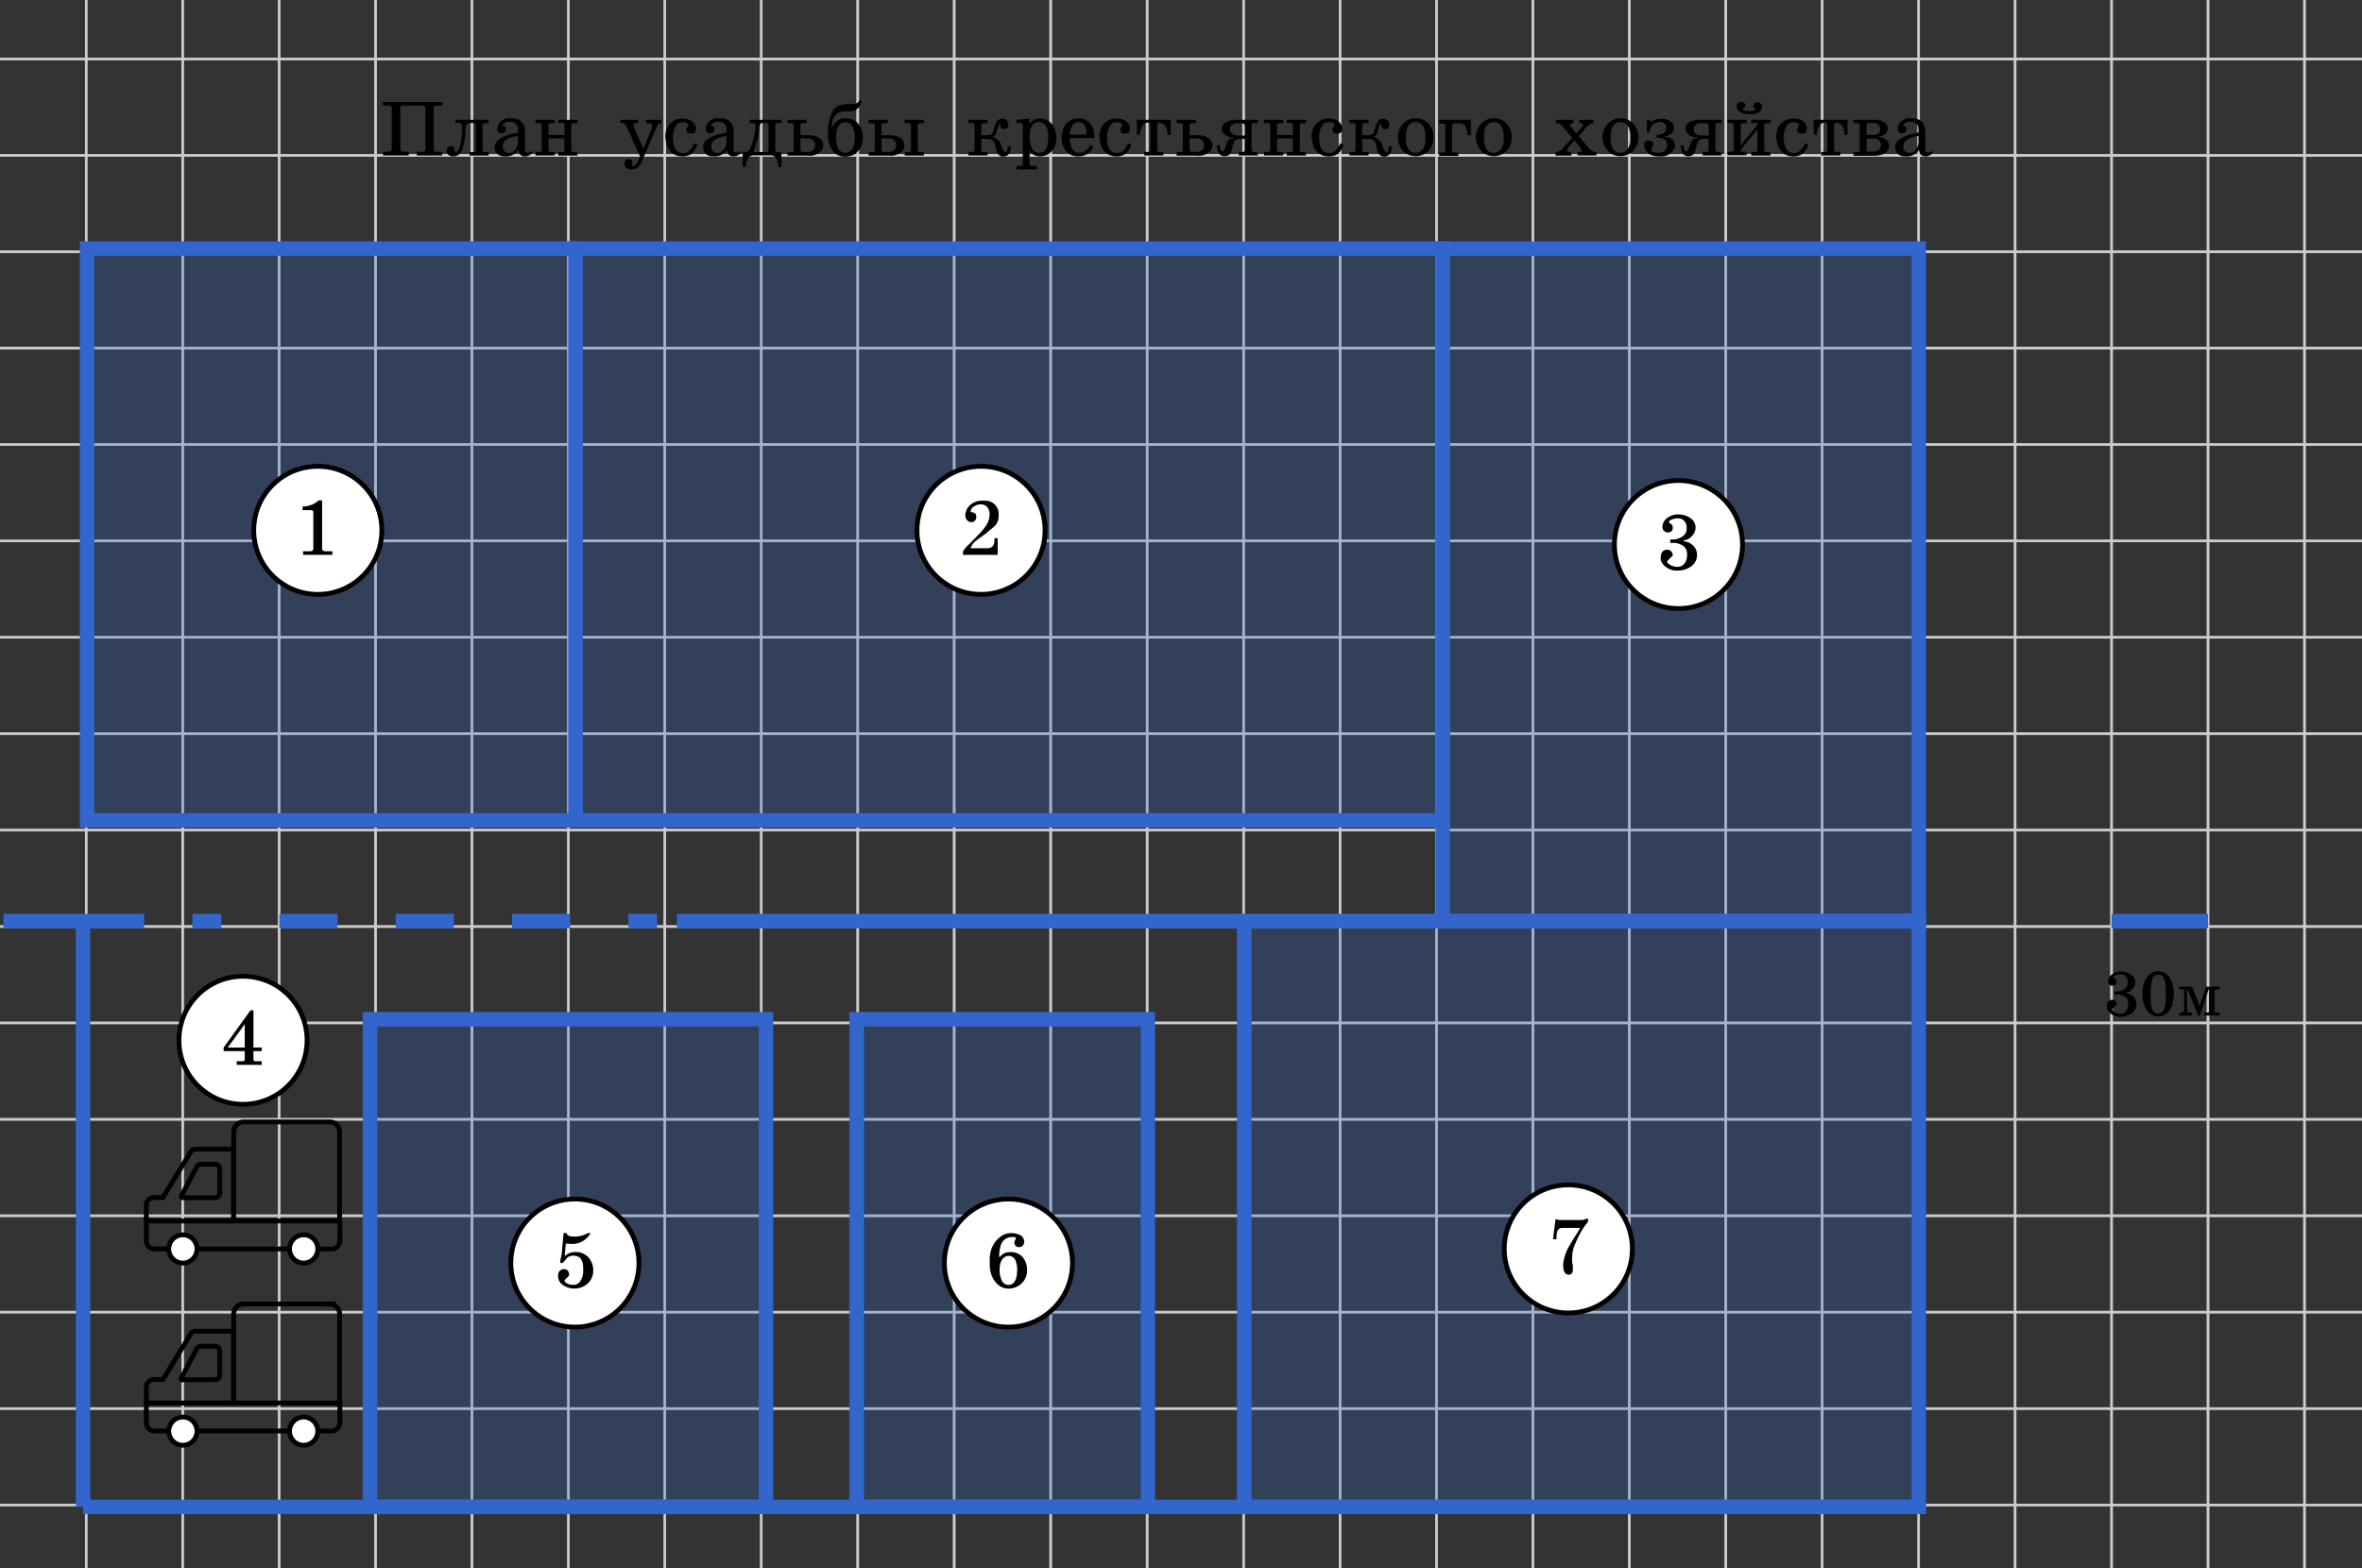 <svg xmlns="http://www.w3.org/2000/svg" width="493" height="327.35" viewBox="0 0 493 327.35">
  <rect x="0" y="0" width="493" height="327.35" fill="#333333" stroke="none"/>
  <defs>
    <style>
      .cls-1, .cls-4, .cls-5, .cls-6 {
        fill: none;
      }

      .cls-1 {
        stroke: #ccc;
        stroke-width: 0.5px;
      }

      .cls-1, .cls-3, .cls-4, .cls-5, .cls-6, .cls-7 {
        stroke-miterlimit: 10;
      }

      .cls-2 {
        opacity: 0.25;
      }

      .cls-3 {
        fill: #36c;
      }

      .cls-3, .cls-4, .cls-5 {
        stroke: #36c;
        stroke-width: 3px;
      }

      .cls-5 {
        stroke-dasharray: 12.14 12.14;
      }

      .cls-6, .cls-7 {
        stroke: #000;
      }

      .cls-7 {
        fill: #fff;
      }
    </style>
  </defs>
  <g id="Слой_1" data-name="Слой 1">
    <g>
      <g>
        <rect class="cls-1" x="17.99" y="32.44" width="20.13" height="20.12"/>
        <rect class="cls-1" x="-2.14" y="32.44" width="20.13" height="20.12"/>
        <rect class="cls-1" x="38.12" y="32.44" width="20.13" height="20.12"/>
        <rect class="cls-1" x="58.25" y="32.44" width="20.13" height="20.12"/>
        <rect class="cls-1" x="78.38" y="32.44" width="20.13" height="20.12"/>
        <rect class="cls-1" x="98.51" y="32.44" width="20.13" height="20.12"/>
        <rect class="cls-1" x="118.64" y="32.44" width="20.13" height="20.12"/>
        <rect class="cls-1" x="138.77" y="32.44" width="20.13" height="20.12"/>
        <rect class="cls-1" x="158.9" y="32.44" width="20.13" height="20.12"/>
        <rect class="cls-1" x="179.03" y="32.44" width="20.13" height="20.12"/>
        <rect class="cls-1" x="199.16" y="32.44" width="20.13" height="20.12"/>
        <rect class="cls-1" x="219.3" y="32.44" width="20.13" height="20.12"/>
        <rect class="cls-1" x="239.43" y="32.44" width="20.13" height="20.12"/>
        <rect class="cls-1" x="259.56" y="32.44" width="20.13" height="20.12"/>
        <rect class="cls-1" x="279.69" y="32.44" width="20.13" height="20.12"/>
        <rect class="cls-1" x="299.82" y="32.44" width="20.13" height="20.12"/>
        <rect class="cls-1" x="319.95" y="32.44" width="20.13" height="20.12"/>
        <rect class="cls-1" x="340.08" y="32.44" width="20.13" height="20.12"/>
        <rect class="cls-1" x="360.21" y="32.44" width="20.13" height="20.12"/>
        <rect class="cls-1" x="380.34" y="32.44" width="20.13" height="20.12"/>
        <rect class="cls-1" x="400.47" y="32.44" width="20.13" height="20.12"/>
        <rect class="cls-1" x="420.6" y="32.44" width="20.13" height="20.12"/>
        <rect class="cls-1" x="440.73" y="32.44" width="20.13" height="20.12"/>
        <rect class="cls-1" x="460.86" y="32.44" width="20.13" height="20.12"/>
        <rect class="cls-1" x="480.99" y="32.44" width="20.13" height="20.12"/>
      </g>
      <g>
        <rect class="cls-1" x="17.99" y="52.56" width="20.13" height="20.12"/>
        <rect class="cls-1" x="-2.14" y="52.56" width="20.13" height="20.12"/>
        <rect class="cls-1" x="38.12" y="52.56" width="20.13" height="20.12"/>
        <rect class="cls-1" x="58.25" y="52.56" width="20.13" height="20.12"/>
        <rect class="cls-1" x="78.38" y="52.56" width="20.13" height="20.12"/>
        <rect class="cls-1" x="98.51" y="52.56" width="20.13" height="20.12"/>
        <rect class="cls-1" x="118.64" y="52.56" width="20.13" height="20.12"/>
        <rect class="cls-1" x="138.77" y="52.56" width="20.13" height="20.12"/>
        <rect class="cls-1" x="158.9" y="52.56" width="20.13" height="20.12"/>
        <rect class="cls-1" x="179.03" y="52.56" width="20.13" height="20.12"/>
        <rect class="cls-1" x="199.16" y="52.56" width="20.13" height="20.12"/>
        <rect class="cls-1" x="219.3" y="52.56" width="20.13" height="20.12"/>
        <rect class="cls-1" x="239.43" y="52.56" width="20.13" height="20.12"/>
        <rect class="cls-1" x="259.56" y="52.56" width="20.13" height="20.12"/>
        <rect class="cls-1" x="279.69" y="52.56" width="20.13" height="20.12"/>
        <rect class="cls-1" x="299.82" y="52.56" width="20.13" height="20.12"/>
        <rect class="cls-1" x="319.95" y="52.56" width="20.13" height="20.12"/>
        <rect class="cls-1" x="340.08" y="52.56" width="20.13" height="20.12"/>
        <rect class="cls-1" x="360.21" y="52.56" width="20.13" height="20.12"/>
        <rect class="cls-1" x="380.34" y="52.56" width="20.13" height="20.12"/>
        <rect class="cls-1" x="400.47" y="52.56" width="20.13" height="20.12"/>
        <rect class="cls-1" x="420.6" y="52.56" width="20.13" height="20.12"/>
        <rect class="cls-1" x="440.73" y="52.56" width="20.13" height="20.12"/>
        <rect class="cls-1" x="460.86" y="52.56" width="20.13" height="20.12"/>
        <rect class="cls-1" x="480.99" y="52.56" width="20.13" height="20.12"/>
      </g>
      <g>
        <rect class="cls-1" x="17.99" y="-7.81" width="20.13" height="20.12"/>
        <rect class="cls-1" x="-2.14" y="-7.81" width="20.13" height="20.12"/>
        <rect class="cls-1" x="38.12" y="-7.81" width="20.13" height="20.12"/>
        <rect class="cls-1" x="58.25" y="-7.81" width="20.13" height="20.12"/>
        <rect class="cls-1" x="78.38" y="-7.81" width="20.13" height="20.12"/>
        <rect class="cls-1" x="98.51" y="-7.81" width="20.13" height="20.12"/>
        <rect class="cls-1" x="118.64" y="-7.81" width="20.13" height="20.12"/>
        <rect class="cls-1" x="138.77" y="-7.81" width="20.13" height="20.12"/>
        <rect class="cls-1" x="158.9" y="-7.81" width="20.13" height="20.12"/>
        <rect class="cls-1" x="179.03" y="-7.81" width="20.13" height="20.12"/>
        <rect class="cls-1" x="199.16" y="-7.81" width="20.13" height="20.12"/>
        <rect class="cls-1" x="219.3" y="-7.81" width="20.13" height="20.12"/>
        <rect class="cls-1" x="239.43" y="-7.81" width="20.13" height="20.12"/>
        <rect class="cls-1" x="259.56" y="-7.81" width="20.13" height="20.12"/>
        <rect class="cls-1" x="279.69" y="-7.81" width="20.13" height="20.12"/>
        <rect class="cls-1" x="299.82" y="-7.81" width="20.13" height="20.12"/>
        <rect class="cls-1" x="319.95" y="-7.81" width="20.13" height="20.12"/>
        <rect class="cls-1" x="340.08" y="-7.81" width="20.13" height="20.12"/>
        <rect class="cls-1" x="360.21" y="-7.81" width="20.13" height="20.12"/>
        <rect class="cls-1" x="380.34" y="-7.81" width="20.13" height="20.12"/>
        <rect class="cls-1" x="400.47" y="-7.81" width="20.13" height="20.12"/>
        <rect class="cls-1" x="420.6" y="-7.81" width="20.13" height="20.12"/>
        <rect class="cls-1" x="440.73" y="-7.81" width="20.13" height="20.12"/>
        <rect class="cls-1" x="460.86" y="-7.81" width="20.13" height="20.12"/>
        <rect class="cls-1" x="480.99" y="-7.81" width="20.13" height="20.12"/>
      </g>
      <g>
        <rect class="cls-1" x="17.99" y="12.31" width="20.13" height="20.12"/>
        <rect class="cls-1" x="-2.14" y="12.31" width="20.13" height="20.12"/>
        <rect class="cls-1" x="38.12" y="12.31" width="20.13" height="20.12"/>
        <rect class="cls-1" x="58.25" y="12.31" width="20.13" height="20.12"/>
        <rect class="cls-1" x="78.38" y="12.31" width="20.13" height="20.12"/>
        <rect class="cls-1" x="98.51" y="12.31" width="20.13" height="20.12"/>
        <rect class="cls-1" x="118.64" y="12.31" width="20.13" height="20.12"/>
        <rect class="cls-1" x="138.77" y="12.31" width="20.13" height="20.12"/>
        <rect class="cls-1" x="158.9" y="12.31" width="20.13" height="20.12"/>
        <rect class="cls-1" x="179.03" y="12.31" width="20.13" height="20.12"/>
        <rect class="cls-1" x="199.16" y="12.31" width="20.13" height="20.12"/>
        <rect class="cls-1" x="219.3" y="12.31" width="20.13" height="20.12"/>
        <rect class="cls-1" x="239.43" y="12.31" width="20.13" height="20.12"/>
        <rect class="cls-1" x="259.56" y="12.31" width="20.13" height="20.12"/>
        <rect class="cls-1" x="279.69" y="12.31" width="20.13" height="20.12"/>
        <rect class="cls-1" x="299.82" y="12.31" width="20.13" height="20.12"/>
        <rect class="cls-1" x="319.95" y="12.31" width="20.13" height="20.12"/>
        <rect class="cls-1" x="340.08" y="12.31" width="20.13" height="20.12"/>
        <rect class="cls-1" x="360.21" y="12.31" width="20.13" height="20.12"/>
        <rect class="cls-1" x="380.34" y="12.31" width="20.13" height="20.12"/>
        <rect class="cls-1" x="400.47" y="12.31" width="20.13" height="20.12"/>
        <rect class="cls-1" x="420.6" y="12.31" width="20.13" height="20.12"/>
        <rect class="cls-1" x="440.73" y="12.31" width="20.13" height="20.12"/>
        <rect class="cls-1" x="460.86" y="12.31" width="20.13" height="20.12"/>
        <rect class="cls-1" x="480.99" y="12.31" width="20.13" height="20.12"/>
      </g>
      <g>
        <rect class="cls-1" x="17.99" y="72.69" width="20.13" height="20.12"/>
        <rect class="cls-1" x="-2.14" y="72.69" width="20.13" height="20.12"/>
        <rect class="cls-1" x="38.12" y="72.69" width="20.13" height="20.12"/>
        <rect class="cls-1" x="58.25" y="72.69" width="20.13" height="20.12"/>
        <rect class="cls-1" x="78.38" y="72.69" width="20.13" height="20.12"/>
        <rect class="cls-1" x="98.51" y="72.69" width="20.13" height="20.12"/>
        <rect class="cls-1" x="118.64" y="72.69" width="20.13" height="20.12"/>
        <rect class="cls-1" x="138.77" y="72.69" width="20.13" height="20.12"/>
        <rect class="cls-1" x="158.9" y="72.69" width="20.13" height="20.12"/>
        <rect class="cls-1" x="179.03" y="72.69" width="20.13" height="20.12"/>
        <rect class="cls-1" x="199.16" y="72.69" width="20.13" height="20.12"/>
        <rect class="cls-1" x="219.3" y="72.69" width="20.13" height="20.12"/>
        <rect class="cls-1" x="239.43" y="72.69" width="20.13" height="20.12"/>
        <rect class="cls-1" x="259.56" y="72.69" width="20.13" height="20.12"/>
        <rect class="cls-1" x="279.69" y="72.69" width="20.13" height="20.12"/>
        <rect class="cls-1" x="299.82" y="72.69" width="20.13" height="20.12"/>
        <rect class="cls-1" x="319.95" y="72.69" width="20.13" height="20.12"/>
        <rect class="cls-1" x="340.08" y="72.69" width="20.13" height="20.12"/>
        <rect class="cls-1" x="360.21" y="72.69" width="20.13" height="20.12"/>
        <rect class="cls-1" x="380.34" y="72.69" width="20.13" height="20.12"/>
        <rect class="cls-1" x="400.47" y="72.69" width="20.13" height="20.12"/>
        <rect class="cls-1" x="420.6" y="72.69" width="20.13" height="20.12"/>
        <rect class="cls-1" x="440.73" y="72.69" width="20.13" height="20.12"/>
        <rect class="cls-1" x="460.86" y="72.69" width="20.13" height="20.12"/>
        <rect class="cls-1" x="480.99" y="72.69" width="20.13" height="20.12"/>
      </g>
      <g>
        <rect class="cls-1" x="17.99" y="92.81" width="20.13" height="20.12"/>
        <rect class="cls-1" x="-2.14" y="92.81" width="20.13" height="20.12"/>
        <rect class="cls-1" x="38.12" y="92.81" width="20.13" height="20.12"/>
        <rect class="cls-1" x="58.25" y="92.81" width="20.13" height="20.12"/>
        <rect class="cls-1" x="78.38" y="92.81" width="20.13" height="20.12"/>
        <rect class="cls-1" x="98.51" y="92.81" width="20.13" height="20.12"/>
        <rect class="cls-1" x="118.64" y="92.81" width="20.13" height="20.12"/>
        <rect class="cls-1" x="138.77" y="92.81" width="20.13" height="20.12"/>
        <rect class="cls-1" x="158.9" y="92.81" width="20.13" height="20.12"/>
        <rect class="cls-1" x="179.03" y="92.81" width="20.13" height="20.12"/>
        <rect class="cls-1" x="199.16" y="92.81" width="20.13" height="20.12"/>
        <rect class="cls-1" x="219.3" y="92.81" width="20.13" height="20.12"/>
        <rect class="cls-1" x="239.43" y="92.81" width="20.13" height="20.12"/>
        <rect class="cls-1" x="259.56" y="92.81" width="20.13" height="20.12"/>
        <rect class="cls-1" x="279.69" y="92.81" width="20.13" height="20.12"/>
        <rect class="cls-1" x="299.82" y="92.81" width="20.13" height="20.12"/>
        <rect class="cls-1" x="319.95" y="92.81" width="20.13" height="20.12"/>
        <rect class="cls-1" x="340.08" y="92.81" width="20.13" height="20.12"/>
        <rect class="cls-1" x="360.21" y="92.81" width="20.13" height="20.12"/>
        <rect class="cls-1" x="380.34" y="92.81" width="20.13" height="20.12"/>
        <rect class="cls-1" x="400.47" y="92.81" width="20.13" height="20.12"/>
        <rect class="cls-1" x="420.6" y="92.81" width="20.13" height="20.12"/>
        <rect class="cls-1" x="440.73" y="92.81" width="20.13" height="20.12"/>
        <rect class="cls-1" x="460.86" y="92.81" width="20.13" height="20.12"/>
        <rect class="cls-1" x="480.99" y="92.81" width="20.13" height="20.12"/>
      </g>
      <g>
        <rect class="cls-1" x="17.99" y="112.94" width="20.13" height="20.12"/>
        <rect class="cls-1" x="-2.14" y="112.94" width="20.13" height="20.12"/>
        <rect class="cls-1" x="38.12" y="112.94" width="20.13" height="20.12"/>
        <rect class="cls-1" x="58.25" y="112.94" width="20.13" height="20.12"/>
        <rect class="cls-1" x="78.38" y="112.94" width="20.13" height="20.12"/>
        <rect class="cls-1" x="98.51" y="112.94" width="20.13" height="20.12"/>
        <rect class="cls-1" x="118.64" y="112.94" width="20.13" height="20.12"/>
        <rect class="cls-1" x="138.77" y="112.94" width="20.13" height="20.12"/>
        <rect class="cls-1" x="158.9" y="112.94" width="20.13" height="20.12"/>
        <rect class="cls-1" x="179.03" y="112.94" width="20.13" height="20.12"/>
        <rect class="cls-1" x="199.16" y="112.94" width="20.13" height="20.12"/>
        <rect class="cls-1" x="219.3" y="112.94" width="20.13" height="20.12"/>
        <rect class="cls-1" x="239.43" y="112.94" width="20.13" height="20.12"/>
        <rect class="cls-1" x="259.56" y="112.94" width="20.13" height="20.12"/>
        <rect class="cls-1" x="279.69" y="112.94" width="20.13" height="20.12"/>
        <rect class="cls-1" x="299.82" y="112.94" width="20.13" height="20.12"/>
        <rect class="cls-1" x="319.95" y="112.94" width="20.13" height="20.12"/>
        <rect class="cls-1" x="340.08" y="112.94" width="20.13" height="20.12"/>
        <rect class="cls-1" x="360.21" y="112.94" width="20.13" height="20.12"/>
        <rect class="cls-1" x="380.34" y="112.94" width="20.13" height="20.12"/>
        <rect class="cls-1" x="400.47" y="112.94" width="20.13" height="20.12"/>
        <rect class="cls-1" x="420.6" y="112.94" width="20.13" height="20.12"/>
        <rect class="cls-1" x="440.73" y="112.94" width="20.13" height="20.12"/>
        <rect class="cls-1" x="460.86" y="112.94" width="20.13" height="20.12"/>
        <rect class="cls-1" x="480.99" y="112.94" width="20.13" height="20.12"/>
      </g>
      <g>
        <rect class="cls-1" x="17.99" y="133.06" width="20.13" height="20.12"/>
        <rect class="cls-1" x="-2.14" y="133.06" width="20.13" height="20.12"/>
        <rect class="cls-1" x="38.12" y="133.06" width="20.13" height="20.12"/>
        <rect class="cls-1" x="58.25" y="133.06" width="20.13" height="20.12"/>
        <rect class="cls-1" x="78.38" y="133.06" width="20.13" height="20.12"/>
        <rect class="cls-1" x="98.51" y="133.06" width="20.13" height="20.12"/>
        <rect class="cls-1" x="118.64" y="133.06" width="20.13" height="20.12"/>
        <rect class="cls-1" x="138.77" y="133.06" width="20.13" height="20.12"/>
        <rect class="cls-1" x="158.9" y="133.06" width="20.13" height="20.12"/>
        <rect class="cls-1" x="179.03" y="133.06" width="20.13" height="20.12"/>
        <rect class="cls-1" x="199.16" y="133.06" width="20.13" height="20.12"/>
        <rect class="cls-1" x="219.3" y="133.06" width="20.13" height="20.12"/>
        <rect class="cls-1" x="239.43" y="133.06" width="20.13" height="20.12"/>
        <rect class="cls-1" x="259.56" y="133.06" width="20.13" height="20.12"/>
        <rect class="cls-1" x="279.69" y="133.06" width="20.13" height="20.12"/>
        <rect class="cls-1" x="299.82" y="133.06" width="20.13" height="20.12"/>
        <rect class="cls-1" x="319.95" y="133.06" width="20.13" height="20.12"/>
        <rect class="cls-1" x="340.08" y="133.06" width="20.13" height="20.12"/>
        <rect class="cls-1" x="360.21" y="133.06" width="20.13" height="20.12"/>
        <rect class="cls-1" x="380.34" y="133.06" width="20.13" height="20.12"/>
        <rect class="cls-1" x="400.47" y="133.06" width="20.13" height="20.12"/>
        <rect class="cls-1" x="420.6" y="133.06" width="20.13" height="20.12"/>
        <rect class="cls-1" x="440.73" y="133.06" width="20.13" height="20.12"/>
        <rect class="cls-1" x="460.86" y="133.06" width="20.13" height="20.12"/>
        <rect class="cls-1" x="480.99" y="133.06" width="20.13" height="20.12"/>
      </g>
      <g>
        <rect class="cls-1" x="17.99" y="153.19" width="20.13" height="20.12"/>
        <rect class="cls-1" x="-2.14" y="153.19" width="20.13" height="20.12"/>
        <rect class="cls-1" x="38.12" y="153.19" width="20.13" height="20.12"/>
        <rect class="cls-1" x="58.25" y="153.19" width="20.13" height="20.12"/>
        <rect class="cls-1" x="78.38" y="153.19" width="20.13" height="20.12"/>
        <rect class="cls-1" x="98.51" y="153.19" width="20.13" height="20.12"/>
        <rect class="cls-1" x="118.64" y="153.19" width="20.13" height="20.12"/>
        <rect class="cls-1" x="138.77" y="153.19" width="20.13" height="20.12"/>
        <rect class="cls-1" x="158.9" y="153.19" width="20.13" height="20.12"/>
        <rect class="cls-1" x="179.03" y="153.19" width="20.13" height="20.12"/>
        <rect class="cls-1" x="199.16" y="153.19" width="20.13" height="20.12"/>
        <rect class="cls-1" x="219.3" y="153.19" width="20.13" height="20.12"/>
        <rect class="cls-1" x="239.43" y="153.19" width="20.13" height="20.12"/>
        <rect class="cls-1" x="259.56" y="153.19" width="20.13" height="20.12"/>
        <rect class="cls-1" x="279.69" y="153.19" width="20.13" height="20.12"/>
        <rect class="cls-1" x="299.82" y="153.19" width="20.13" height="20.12"/>
        <rect class="cls-1" x="319.95" y="153.19" width="20.13" height="20.12"/>
        <rect class="cls-1" x="340.08" y="153.19" width="20.13" height="20.12"/>
        <rect class="cls-1" x="360.21" y="153.19" width="20.13" height="20.12"/>
        <rect class="cls-1" x="380.34" y="153.19" width="20.13" height="20.12"/>
        <rect class="cls-1" x="400.47" y="153.19" width="20.13" height="20.12"/>
        <rect class="cls-1" x="420.6" y="153.19" width="20.13" height="20.12"/>
        <rect class="cls-1" x="440.73" y="153.19" width="20.13" height="20.12"/>
        <rect class="cls-1" x="460.86" y="153.19" width="20.13" height="20.12"/>
        <rect class="cls-1" x="480.99" y="153.19" width="20.13" height="20.12"/>
      </g>
      <g>
        <rect class="cls-1" x="17.99" y="173.31" width="20.13" height="20.12"/>
        <rect class="cls-1" x="-2.14" y="173.31" width="20.13" height="20.12"/>
        <rect class="cls-1" x="38.12" y="173.31" width="20.13" height="20.12"/>
        <rect class="cls-1" x="58.25" y="173.31" width="20.13" height="20.12"/>
        <rect class="cls-1" x="78.38" y="173.31" width="20.13" height="20.12"/>
        <rect class="cls-1" x="98.51" y="173.31" width="20.13" height="20.12"/>
        <rect class="cls-1" x="118.64" y="173.31" width="20.13" height="20.12"/>
        <rect class="cls-1" x="138.77" y="173.31" width="20.13" height="20.12"/>
        <rect class="cls-1" x="158.9" y="173.31" width="20.13" height="20.12"/>
        <rect class="cls-1" x="179.03" y="173.31" width="20.13" height="20.12"/>
        <rect class="cls-1" x="199.16" y="173.31" width="20.13" height="20.12"/>
        <rect class="cls-1" x="219.3" y="173.31" width="20.13" height="20.12"/>
        <rect class="cls-1" x="239.43" y="173.31" width="20.13" height="20.12"/>
        <rect class="cls-1" x="259.56" y="173.31" width="20.13" height="20.12"/>
        <rect class="cls-1" x="279.69" y="173.31" width="20.13" height="20.12"/>
        <rect class="cls-1" x="299.82" y="173.31" width="20.13" height="20.12"/>
        <rect class="cls-1" x="319.95" y="173.31" width="20.13" height="20.12"/>
        <rect class="cls-1" x="340.08" y="173.31" width="20.13" height="20.12"/>
        <rect class="cls-1" x="360.21" y="173.31" width="20.13" height="20.12"/>
        <rect class="cls-1" x="380.34" y="173.31" width="20.13" height="20.12"/>
        <rect class="cls-1" x="400.47" y="173.31" width="20.13" height="20.12"/>
        <rect class="cls-1" x="420.6" y="173.31" width="20.13" height="20.12"/>
        <rect class="cls-1" x="440.73" y="173.31" width="20.13" height="20.12"/>
        <rect class="cls-1" x="460.86" y="173.31" width="20.13" height="20.12"/>
        <rect class="cls-1" x="480.99" y="173.31" width="20.13" height="20.12"/>
      </g>
      <g>
        <rect class="cls-1" x="17.99" y="193.44" width="20.13" height="20.12"/>
        <rect class="cls-1" x="-2.14" y="193.44" width="20.13" height="20.12"/>
        <rect class="cls-1" x="38.12" y="193.44" width="20.13" height="20.12"/>
        <rect class="cls-1" x="58.25" y="193.44" width="20.13" height="20.12"/>
        <rect class="cls-1" x="78.38" y="193.44" width="20.13" height="20.12"/>
        <rect class="cls-1" x="98.51" y="193.44" width="20.13" height="20.12"/>
        <rect class="cls-1" x="118.64" y="193.44" width="20.13" height="20.12"/>
        <rect class="cls-1" x="138.77" y="193.44" width="20.13" height="20.12"/>
        <rect class="cls-1" x="158.9" y="193.44" width="20.13" height="20.12"/>
        <rect class="cls-1" x="179.03" y="193.44" width="20.13" height="20.12"/>
        <rect class="cls-1" x="199.16" y="193.44" width="20.13" height="20.12"/>
        <rect class="cls-1" x="219.3" y="193.44" width="20.13" height="20.12"/>
        <rect class="cls-1" x="239.43" y="193.44" width="20.13" height="20.12"/>
        <rect class="cls-1" x="259.56" y="193.44" width="20.13" height="20.12"/>
        <rect class="cls-1" x="279.69" y="193.44" width="20.13" height="20.12"/>
        <rect class="cls-1" x="299.82" y="193.44" width="20.13" height="20.12"/>
        <rect class="cls-1" x="319.95" y="193.44" width="20.13" height="20.12"/>
        <rect class="cls-1" x="340.08" y="193.44" width="20.13" height="20.12"/>
        <rect class="cls-1" x="360.21" y="193.44" width="20.13" height="20.12"/>
        <rect class="cls-1" x="380.34" y="193.44" width="20.13" height="20.12"/>
        <rect class="cls-1" x="400.47" y="193.44" width="20.13" height="20.12"/>
        <rect class="cls-1" x="420.6" y="193.44" width="20.13" height="20.12"/>
        <rect class="cls-1" x="440.73" y="193.44" width="20.13" height="20.12"/>
        <rect class="cls-1" x="460.86" y="193.44" width="20.13" height="20.12"/>
        <rect class="cls-1" x="480.99" y="193.44" width="20.13" height="20.12"/>
      </g>
      <g>
        <rect class="cls-1" x="17.99" y="213.56" width="20.13" height="20.12"/>
        <rect class="cls-1" x="-2.14" y="213.56" width="20.13" height="20.12"/>
        <rect class="cls-1" x="38.12" y="213.56" width="20.13" height="20.12"/>
        <rect class="cls-1" x="58.25" y="213.56" width="20.13" height="20.12"/>
        <rect class="cls-1" x="78.38" y="213.56" width="20.13" height="20.12"/>
        <rect class="cls-1" x="98.51" y="213.56" width="20.13" height="20.12"/>
        <rect class="cls-1" x="118.64" y="213.56" width="20.13" height="20.12"/>
        <rect class="cls-1" x="138.77" y="213.56" width="20.13" height="20.12"/>
        <rect class="cls-1" x="158.9" y="213.56" width="20.13" height="20.12"/>
        <rect class="cls-1" x="179.03" y="213.56" width="20.13" height="20.12"/>
        <rect class="cls-1" x="199.16" y="213.56" width="20.13" height="20.12"/>
        <rect class="cls-1" x="219.3" y="213.56" width="20.13" height="20.12"/>
        <rect class="cls-1" x="239.43" y="213.56" width="20.13" height="20.12"/>
        <rect class="cls-1" x="259.56" y="213.56" width="20.13" height="20.12"/>
        <rect class="cls-1" x="279.69" y="213.56" width="20.13" height="20.12"/>
        <rect class="cls-1" x="299.82" y="213.56" width="20.13" height="20.12"/>
        <rect class="cls-1" x="319.95" y="213.56" width="20.13" height="20.12"/>
        <rect class="cls-1" x="340.08" y="213.56" width="20.13" height="20.12"/>
        <rect class="cls-1" x="360.21" y="213.56" width="20.13" height="20.12"/>
        <rect class="cls-1" x="380.34" y="213.56" width="20.13" height="20.12"/>
        <rect class="cls-1" x="400.47" y="213.56" width="20.13" height="20.12"/>
        <rect class="cls-1" x="420.6" y="213.56" width="20.13" height="20.12"/>
        <rect class="cls-1" x="440.73" y="213.56" width="20.13" height="20.12"/>
        <rect class="cls-1" x="460.86" y="213.56" width="20.13" height="20.12"/>
        <rect class="cls-1" x="480.99" y="213.56" width="20.13" height="20.12"/>
      </g>
      <g>
        <rect class="cls-1" x="17.99" y="233.69" width="20.13" height="20.12"/>
        <rect class="cls-1" x="-2.14" y="233.69" width="20.13" height="20.12"/>
        <rect class="cls-1" x="38.12" y="233.69" width="20.13" height="20.12"/>
        <rect class="cls-1" x="58.25" y="233.69" width="20.13" height="20.12"/>
        <rect class="cls-1" x="78.38" y="233.69" width="20.13" height="20.12"/>
        <rect class="cls-1" x="98.51" y="233.69" width="20.13" height="20.12"/>
        <rect class="cls-1" x="118.64" y="233.69" width="20.13" height="20.12"/>
        <rect class="cls-1" x="138.77" y="233.69" width="20.13" height="20.12"/>
        <rect class="cls-1" x="158.9" y="233.69" width="20.13" height="20.12"/>
        <rect class="cls-1" x="179.03" y="233.69" width="20.13" height="20.12"/>
        <rect class="cls-1" x="199.16" y="233.69" width="20.13" height="20.12"/>
        <rect class="cls-1" x="219.3" y="233.69" width="20.13" height="20.12"/>
        <rect class="cls-1" x="239.43" y="233.69" width="20.13" height="20.12"/>
        <rect class="cls-1" x="259.56" y="233.69" width="20.13" height="20.12"/>
        <rect class="cls-1" x="279.69" y="233.69" width="20.13" height="20.12"/>
        <rect class="cls-1" x="299.82" y="233.69" width="20.13" height="20.12"/>
        <rect class="cls-1" x="319.95" y="233.69" width="20.13" height="20.12"/>
        <rect class="cls-1" x="340.08" y="233.69" width="20.13" height="20.12"/>
        <rect class="cls-1" x="360.21" y="233.69" width="20.13" height="20.12"/>
        <rect class="cls-1" x="380.34" y="233.69" width="20.13" height="20.12"/>
        <rect class="cls-1" x="400.47" y="233.69" width="20.13" height="20.12"/>
        <rect class="cls-1" x="420.6" y="233.69" width="20.13" height="20.12"/>
        <rect class="cls-1" x="440.73" y="233.69" width="20.13" height="20.12"/>
        <rect class="cls-1" x="460.86" y="233.69" width="20.13" height="20.12"/>
        <rect class="cls-1" x="480.99" y="233.69" width="20.13" height="20.12"/>
      </g>
      <g>
        <rect class="cls-1" x="17.99" y="253.81" width="20.13" height="20.12"/>
        <rect class="cls-1" x="-2.14" y="253.81" width="20.13" height="20.12"/>
        <rect class="cls-1" x="38.12" y="253.81" width="20.13" height="20.12"/>
        <rect class="cls-1" x="58.25" y="253.81" width="20.13" height="20.12"/>
        <rect class="cls-1" x="78.38" y="253.81" width="20.13" height="20.12"/>
        <rect class="cls-1" x="98.51" y="253.81" width="20.13" height="20.12"/>
        <rect class="cls-1" x="118.64" y="253.81" width="20.13" height="20.12"/>
        <rect class="cls-1" x="138.77" y="253.81" width="20.13" height="20.12"/>
        <rect class="cls-1" x="158.9" y="253.81" width="20.13" height="20.12"/>
        <rect class="cls-1" x="179.03" y="253.81" width="20.13" height="20.12"/>
        <rect class="cls-1" x="199.16" y="253.81" width="20.13" height="20.12"/>
        <rect class="cls-1" x="219.3" y="253.81" width="20.13" height="20.12"/>
        <rect class="cls-1" x="239.43" y="253.81" width="20.13" height="20.12"/>
        <rect class="cls-1" x="259.56" y="253.81" width="20.13" height="20.12"/>
        <rect class="cls-1" x="279.69" y="253.81" width="20.13" height="20.12"/>
        <rect class="cls-1" x="299.82" y="253.81" width="20.13" height="20.12"/>
        <rect class="cls-1" x="319.95" y="253.81" width="20.13" height="20.12"/>
        <rect class="cls-1" x="340.08" y="253.81" width="20.13" height="20.12"/>
        <rect class="cls-1" x="360.21" y="253.81" width="20.13" height="20.12"/>
        <rect class="cls-1" x="380.34" y="253.81" width="20.13" height="20.12"/>
        <rect class="cls-1" x="400.47" y="253.81" width="20.13" height="20.12"/>
        <rect class="cls-1" x="420.6" y="253.81" width="20.13" height="20.12"/>
        <rect class="cls-1" x="440.73" y="253.81" width="20.13" height="20.12"/>
        <rect class="cls-1" x="460.86" y="253.81" width="20.13" height="20.12"/>
        <rect class="cls-1" x="480.99" y="253.81" width="20.13" height="20.12"/>
      </g>
      <g>
        <rect class="cls-1" x="17.99" y="273.94" width="20.13" height="20.12"/>
        <rect class="cls-1" x="-2.14" y="273.94" width="20.13" height="20.12"/>
        <rect class="cls-1" x="38.12" y="273.94" width="20.13" height="20.12"/>
        <rect class="cls-1" x="58.25" y="273.94" width="20.13" height="20.12"/>
        <rect class="cls-1" x="78.38" y="273.94" width="20.13" height="20.12"/>
        <rect class="cls-1" x="98.51" y="273.94" width="20.13" height="20.12"/>
        <rect class="cls-1" x="118.64" y="273.94" width="20.13" height="20.12"/>
        <rect class="cls-1" x="138.77" y="273.94" width="20.13" height="20.12"/>
        <rect class="cls-1" x="158.9" y="273.94" width="20.13" height="20.12"/>
        <rect class="cls-1" x="179.03" y="273.94" width="20.13" height="20.12"/>
        <rect class="cls-1" x="199.16" y="273.94" width="20.13" height="20.12"/>
        <rect class="cls-1" x="219.3" y="273.94" width="20.13" height="20.12"/>
        <rect class="cls-1" x="239.43" y="273.94" width="20.13" height="20.12"/>
        <rect class="cls-1" x="259.56" y="273.94" width="20.13" height="20.12"/>
        <rect class="cls-1" x="279.69" y="273.94" width="20.13" height="20.12"/>
        <rect class="cls-1" x="299.82" y="273.94" width="20.13" height="20.12"/>
        <rect class="cls-1" x="319.95" y="273.94" width="20.13" height="20.12"/>
        <rect class="cls-1" x="340.08" y="273.94" width="20.13" height="20.12"/>
        <rect class="cls-1" x="360.21" y="273.94" width="20.13" height="20.12"/>
        <rect class="cls-1" x="380.34" y="273.94" width="20.13" height="20.12"/>
        <rect class="cls-1" x="400.47" y="273.94" width="20.13" height="20.12"/>
        <rect class="cls-1" x="420.6" y="273.94" width="20.13" height="20.12"/>
        <rect class="cls-1" x="440.73" y="273.94" width="20.13" height="20.12"/>
        <rect class="cls-1" x="460.86" y="273.94" width="20.13" height="20.12"/>
        <rect class="cls-1" x="480.99" y="273.94" width="20.13" height="20.12"/>
      </g>
      <g>
        <rect class="cls-1" x="17.99" y="294.06" width="20.13" height="20.12"/>
        <rect class="cls-1" x="-2.14" y="294.06" width="20.13" height="20.12"/>
        <rect class="cls-1" x="38.12" y="294.06" width="20.13" height="20.12"/>
        <rect class="cls-1" x="58.25" y="294.06" width="20.13" height="20.12"/>
        <rect class="cls-1" x="78.38" y="294.06" width="20.13" height="20.12"/>
        <rect class="cls-1" x="98.51" y="294.06" width="20.13" height="20.12"/>
        <rect class="cls-1" x="118.64" y="294.06" width="20.13" height="20.12"/>
        <rect class="cls-1" x="138.77" y="294.06" width="20.13" height="20.12"/>
        <rect class="cls-1" x="158.9" y="294.06" width="20.13" height="20.12"/>
        <rect class="cls-1" x="179.03" y="294.06" width="20.13" height="20.12"/>
        <rect class="cls-1" x="199.16" y="294.06" width="20.13" height="20.12"/>
        <rect class="cls-1" x="219.3" y="294.06" width="20.13" height="20.12"/>
        <rect class="cls-1" x="239.43" y="294.06" width="20.13" height="20.12"/>
        <rect class="cls-1" x="259.56" y="294.06" width="20.13" height="20.12"/>
        <rect class="cls-1" x="279.69" y="294.06" width="20.13" height="20.12"/>
        <rect class="cls-1" x="299.82" y="294.06" width="20.13" height="20.12"/>
        <rect class="cls-1" x="319.95" y="294.06" width="20.13" height="20.12"/>
        <rect class="cls-1" x="340.08" y="294.06" width="20.13" height="20.12"/>
        <rect class="cls-1" x="360.21" y="294.06" width="20.13" height="20.12"/>
        <rect class="cls-1" x="380.34" y="294.06" width="20.13" height="20.12"/>
        <rect class="cls-1" x="400.47" y="294.06" width="20.13" height="20.12"/>
        <rect class="cls-1" x="420.6" y="294.06" width="20.13" height="20.12"/>
        <rect class="cls-1" x="440.73" y="294.06" width="20.13" height="20.12"/>
        <rect class="cls-1" x="460.86" y="294.06" width="20.13" height="20.12"/>
        <rect class="cls-1" x="480.99" y="294.06" width="20.13" height="20.12"/>
      </g>
      <g>
        <rect class="cls-1" x="17.99" y="314.19" width="20.13" height="20.12"/>
        <rect class="cls-1" x="-2.14" y="314.19" width="20.13" height="20.12"/>
        <rect class="cls-1" x="38.12" y="314.19" width="20.13" height="20.12"/>
        <rect class="cls-1" x="58.25" y="314.19" width="20.13" height="20.12"/>
        <rect class="cls-1" x="78.38" y="314.19" width="20.13" height="20.12"/>
        <rect class="cls-1" x="98.51" y="314.19" width="20.13" height="20.12"/>
        <rect class="cls-1" x="118.64" y="314.19" width="20.13" height="20.12"/>
        <rect class="cls-1" x="138.77" y="314.19" width="20.13" height="20.12"/>
        <rect class="cls-1" x="158.9" y="314.19" width="20.13" height="20.12"/>
        <rect class="cls-1" x="179.03" y="314.19" width="20.13" height="20.12"/>
        <rect class="cls-1" x="199.16" y="314.19" width="20.13" height="20.12"/>
        <rect class="cls-1" x="219.3" y="314.19" width="20.13" height="20.12"/>
        <rect class="cls-1" x="239.43" y="314.19" width="20.13" height="20.12"/>
        <rect class="cls-1" x="259.56" y="314.19" width="20.13" height="20.12"/>
        <rect class="cls-1" x="279.69" y="314.19" width="20.13" height="20.12"/>
        <rect class="cls-1" x="299.82" y="314.19" width="20.13" height="20.12"/>
        <rect class="cls-1" x="319.95" y="314.19" width="20.13" height="20.12"/>
        <rect class="cls-1" x="340.08" y="314.19" width="20.13" height="20.12"/>
        <rect class="cls-1" x="360.21" y="314.19" width="20.13" height="20.12"/>
        <rect class="cls-1" x="380.34" y="314.19" width="20.13" height="20.12"/>
        <rect class="cls-1" x="400.47" y="314.19" width="20.13" height="20.12"/>
        <rect class="cls-1" x="420.6" y="314.19" width="20.13" height="20.12"/>
        <rect class="cls-1" x="440.73" y="314.19" width="20.13" height="20.12"/>
        <rect class="cls-1" x="460.86" y="314.19" width="20.13" height="20.12"/>
        <rect class="cls-1" x="480.99" y="314.19" width="20.13" height="20.12"/>
      </g>
    </g>
  </g>
  <g id="Слой_2" data-name="Слой 2">
    <g>
      <g class="cls-2">
        <rect class="cls-3" x="18.05" y="51.9" width="101.95" height="119.36"/>
        <rect class="cls-3" x="300.97" y="51.9" width="99.37" height="140.38"/>
        <rect class="cls-3" x="119.99" y="51.9" width="180.98" height="119.36"/>
        <rect class="cls-3" x="259.57" y="192.28" width="140.78" height="122.32"/>
        <rect class="cls-3" x="178.67" y="212.78" width="60.75" height="101.81"/>
        <rect class="cls-3" x="77.1" y="212.78" width="82.63" height="101.81"/>
      </g>
      <g>
        <rect class="cls-4" x="18.2" y="51.9" width="101.95" height="119.36"/>
        <rect class="cls-4" x="301.13" y="51.9" width="99.37" height="140.38"/>
        <rect class="cls-4" x="120.15" y="51.9" width="180.98" height="119.36"/>
        <rect class="cls-4" x="259.72" y="192.28" width="140.78" height="122.32"/>
        <rect class="cls-4" x="178.83" y="212.78" width="60.75" height="101.81"/>
        <rect class="cls-4" x="77.25" y="212.78" width="82.63" height="101.81"/>
      </g>
      <line class="cls-4" x1="0.73" y1="192.28" x2="30.09" y2="192.28"/>
      <line class="cls-4" x1="17.33" y1="314.59" x2="400.5" y2="314.59"/>
      <g>
        <line class="cls-4" x1="40.17" y1="192.28" x2="46.17" y2="192.28"/>
        <line class="cls-5" x1="58.31" y1="192.28" x2="125.09" y2="192.28"/>
        <line class="cls-4" x1="131.16" y1="192.28" x2="137.16" y2="192.28"/>
      </g>
      <line class="cls-4" x1="141.29" y1="192.28" x2="259.72" y2="192.28"/>
      <line class="cls-4" x1="17.33" y1="192.28" x2="17.33" y2="314.59"/>
    </g>
  </g>
  <g id="Слой_3" data-name="Слой 3">
    <g>
      <path class="cls-6" d="M34,288l5.86-9.6a1,1,0,0,1,.87-.49h8v15H30.54v-3.31A1.59,1.59,0,0,1,32.13,288Zm36.94,9.11v-4.21H30.54v4.16a1.68,1.68,0,0,0,1.68,1.68h37A1.63,1.63,0,0,0,70.89,297.15Zm-2.08-24.88h-18a2.08,2.08,0,0,0-2.08,2.08v18.59H70.89V274.35A2.08,2.08,0,0,0,68.81,272.27Zm-30.7,15.82h6.72a1,1,0,0,0,1-1v-5a1,1,0,0,0-1-1H41.94a1,1,0,0,0-.89.54l-3.18,6.05A.28.28,0,0,0,38.11,288.09Z"/>
      <circle class="cls-7" cx="38.17" cy="298.78" r="2.95"/>
      <circle class="cls-7" cx="63.38" cy="298.78" r="2.95"/>
    </g>
    <g>
      <path class="cls-6" d="M34,250l5.86-9.6a1,1,0,0,1,.87-.49h8v15H30.54v-3.31A1.59,1.59,0,0,1,32.13,250Zm36.94,9.11V254.9H30.54v4.16a1.68,1.68,0,0,0,1.68,1.68h37A1.63,1.63,0,0,0,70.89,259.11Zm-2.08-24.88h-18a2.08,2.08,0,0,0-2.08,2.08V254.9H70.89V236.31A2.08,2.08,0,0,0,68.81,234.23Zm-30.7,15.82h6.72a1,1,0,0,0,1-1v-5a1,1,0,0,0-1-1H41.94a1,1,0,0,0-.89.54l-3.18,6.05A.28.28,0,0,0,38.11,250.05Z"/>
      <circle class="cls-7" cx="38.17" cy="260.74" r="2.95"/>
      <circle class="cls-7" cx="63.38" cy="260.74" r="2.95"/>
    </g>
    <g>
      <circle class="cls-7" cx="66.33" cy="110.72" r="13.37"/>
      <path d="M66.51,104.47h.72v9.92a.72.72,0,0,0,.17.56,1,1,0,0,0,.63.14h1.34v.75H63.26v-.75H64.6a1,1,0,0,0,.63-.14.73.73,0,0,0,.17-.57V107c0-.33-.18-.5-.54-.5H63.15v-.75A5,5,0,0,0,66.51,104.47Z"/>
    </g>
    <g>
      <circle class="cls-7" cx="204.76" cy="110.72" r="13.37"/>
      <path d="M207.55,112.64v-.28h.69v3.48H201v-.65a3.34,3.34,0,0,1,.7-1l1-1,1.52-1.55a13.51,13.51,0,0,0,1.6-1.92,4.31,4.31,0,0,0,.73-2.34,2.25,2.25,0,0,0-.48-1.5,1.69,1.69,0,0,0-1.39-.58,2.45,2.45,0,0,0-1.33.4,1.28,1.28,0,0,0-.75,1.09c0,.1.11.15.34.18a1,1,0,0,1,.61.25,1,1,0,0,1,.22.67v.1a1,1,0,0,1-.3.72,1,1,0,0,1-.72.29,1.1,1.1,0,0,1-.92-.43,1.55,1.55,0,0,1-.35-1,3,3,0,0,1,1.09-2.2,3.6,3.6,0,0,1,2.48-.84,3.94,3.94,0,0,1,.59,0,2.76,2.76,0,0,1,2.8,3,3.08,3.08,0,0,1-.64,2.1,7.6,7.6,0,0,1-1,.88c-.23.18-.57.47-1,.86-1.22.86-1.92,1.37-2.11,1.54a3.5,3.5,0,0,0-1.12,1.54H206a1.47,1.47,0,0,0,1.25-.47A2.18,2.18,0,0,0,207.55,112.64Z"/>
    </g>
    <g>
      <circle class="cls-7" cx="350.33" cy="113.68" r="13.37"/>
      <path d="M349.06,113.35h-.44v-.72h.28a3.66,3.66,0,0,0,2.61-.9,2,2,0,0,0,.53-1.5,2.08,2.08,0,0,0-.49-1.46,1.73,1.73,0,0,0-1.38-.56,3.45,3.45,0,0,0-1.14.21c-.46.17-.69.37-.69.61l.41.35c.25.21.38.4.38.56v.35a.77.77,0,0,1-.3.63,1.07,1.07,0,0,1-.69.24h0a1.16,1.16,0,0,1-.81-.31,1,1,0,0,1-.34-.76,2.3,2.3,0,0,1,1.07-2,3.75,3.75,0,0,1,2.22-.69,4.29,4.29,0,0,1,2.44.69,2.4,2.4,0,0,1,1.18,2.11,2.52,2.52,0,0,1-.82,1.75,2.36,2.36,0,0,1-1.69.86h0V113a3.14,3.14,0,0,1,2,.9,2.63,2.63,0,0,1,.81,2,2.81,2.81,0,0,1-1.31,2.4,4.67,4.67,0,0,1-2.72.81,3.62,3.62,0,0,1-3.2-1.5,1.7,1.7,0,0,1-.35-1c0-1.23.45-1.85,1.37-1.85a1.08,1.08,0,0,1,.83.35,1.23,1.23,0,0,1,.32.87l-.17.18c-.28.25-.55.53-.82.82a.81.81,0,0,0-.19.22c0,.28.26.55.78.8a2.78,2.78,0,0,0,1.27.34h.13a1.72,1.72,0,0,0,1.48-.75,2.73,2.73,0,0,0,.5-1.66,2.3,2.3,0,0,0-.54-1.76A3.59,3.59,0,0,0,349.06,113.35Z"/>
    </g>
    <g>
      <circle class="cls-7" cx="50.72" cy="217.18" r="13.37"/>
      <path d="M52.9,210.93v7.76h1.73v.75H52.9v1.65a.4.4,0,0,0,.45.46h1.28v.76H49.4v-.76h1.23a.4.4,0,0,0,.45-.46v-1.65h-4.4v-.75l5.6-7.76Zm-5.36,7.76h3.54v-4.87Z"/>
    </g>
    <g>
      <circle class="cls-7" cx="119.99" cy="263.69" r="13.37"/>
      <path d="M122.67,257.44h.59a4.38,4.38,0,0,1-4.16,2.25l-1-.06-.24,2.63a3.16,3.16,0,0,1,2.34-.87,3.41,3.41,0,0,1,2.62,1.13,3.89,3.89,0,0,1,1,2.7,3.59,3.59,0,0,1-1.2,2.78,4.08,4.08,0,0,1-2.83,1,3.83,3.83,0,0,1-2.2-.67,2.23,2.23,0,0,1-1.1-1.9v-.19a1.28,1.28,0,0,1,.34-.9,1.07,1.07,0,0,1,.84-.38h.1a.93.93,0,0,1,.74.34,1.22,1.22,0,0,1,.28.8c0,.19-.16.43-.48.7s-.48.46-.48.55,0,.23.13.23h0c0,.14.21.29.55.44a2.57,2.57,0,0,0,1,.22,1.8,1.8,0,0,0,1.44-.53,3.79,3.79,0,0,0,.77-2.53v-.42c0-1.74-.67-2.61-2-2.61h-.09a2.51,2.51,0,0,0-1.16.33s-.2.23-.54.66-.54.56-.7.56h-.07c-.17,0-.25-.14-.25-.4v-.07l.22-.85a5.37,5.37,0,0,0,.1-.54l.41-4.43h.58a1,1,0,0,0,.73.66,4.4,4.4,0,0,0,1,.09A5.2,5.2,0,0,0,122.67,257.44Z"/>
    </g>
    <g>
      <circle class="cls-7" cx="210.48" cy="263.69" r="13.37"/>
      <path d="M208.56,262.41h.1l.19-.17a2.54,2.54,0,0,1,2.11-.83,3.13,3.13,0,0,1,2.56,1.13,4.19,4.19,0,0,1,.85,2.74,3.57,3.57,0,0,1-.53,1.9,3.68,3.68,0,0,1-1.42,1.35,3.87,3.87,0,0,1-1.9.49,3.33,3.33,0,0,1-2.35-.94,5,5,0,0,1-1.32-2.21,6,6,0,0,1-.27-1.77v-1a1.15,1.15,0,0,0,0-.14l0-.45a5.12,5.12,0,0,1,.08-.59,5.46,5.46,0,0,1,2.74-4.1,3.71,3.71,0,0,1,1.68-.38,3.9,3.9,0,0,1,1.76.38,1.52,1.52,0,0,1,.93,1.41,1.12,1.12,0,0,1-.31.83,1.1,1.1,0,0,1-.81.31.83.83,0,0,1-.67-.3,1.05,1.05,0,0,1-.26-.71,1,1,0,0,1,.16-.46,1.05,1.05,0,0,0,.16-.45v0c0-.12-.2-.19-.61-.19h-.19a2.36,2.36,0,0,0-2.3,1.59A6.86,6.86,0,0,0,208.56,262.41Zm.08,2.7a5.08,5.08,0,0,0,.36,2,1.58,1.58,0,0,0,1.5,1.15,1.4,1.4,0,0,0,.8-.24q1-.67,1-2.82a4.71,4.71,0,0,0-.32-2,1.52,1.52,0,0,0-1.39-1l-.3,0C209.19,262.47,208.64,263.44,208.64,265.11Z"/>
    </g>
    <g>
      <circle class="cls-7" cx="327.34" cy="260.74" r="13.37"/>
      <path d="M324.83,258.73h-.69l.54-4.24a2.74,2.74,0,0,0,.95.22h4.53a1.58,1.58,0,0,0,.53-.13,1.64,1.64,0,0,1,.54-.14c.19,0,.29.09.29.27v.07a1.65,1.65,0,0,1-.53.86,18.93,18.93,0,0,0-2.13,3.86,6.86,6.86,0,0,0-.72,2.88c0,.38,0,.7,0,.94s0,.32.08.58a2.75,2.75,0,0,0,.07.3v1a.93.93,0,0,1-.24.65.75.75,0,0,1-.61.26c-.74,0-1.13-.61-1.17-1.84a1.88,1.88,0,0,1,0-.19v-.16a9.2,9.2,0,0,1,1.44-4.07c.25-.46.66-1.14,1.21-2a2.81,2.81,0,0,0,.24-.4l.07-.08c.14-.23.31-.54.53-.93v-.09h-3.62a1.06,1.06,0,0,0-1.09.69,4.6,4.6,0,0,0-.16,1.42h0s0,0,0,0v.06A.91.91,0,0,1,324.83,258.73Z"/>
    </g>
    <line class="cls-4" x1="440.73" y1="192.28" x2="460.86" y2="192.28"/>
    <g>
      <path d="M441.7,207.61h-.37V207h.24a3,3,0,0,0,2.12-.73,1.61,1.61,0,0,0,.43-1.22,1.76,1.76,0,0,0-.4-1.19,1.43,1.43,0,0,0-1.13-.45,2.86,2.86,0,0,0-.92.17c-.37.14-.56.3-.56.49l.33.29a.68.68,0,0,1,.31.46v.28a.63.63,0,0,1-.24.51.87.87,0,0,1-.57.19h0a1,1,0,0,1-.66-.24A.84.84,0,0,1,440,205a1.86,1.86,0,0,1,.88-1.6,3.05,3.05,0,0,1,1.8-.56,3.51,3.51,0,0,1,2,.56,2,2,0,0,1,1,1.72,2.05,2.05,0,0,1-.66,1.42,1.91,1.91,0,0,1-1.38.7h0v.09a2.61,2.61,0,0,1,1.61.73,2.13,2.13,0,0,1,.66,1.58,2.27,2.27,0,0,1-1.07,1.95,3.71,3.71,0,0,1-2.21.67,2.93,2.93,0,0,1-2.6-1.23,1.4,1.4,0,0,1-.29-.79c0-1,.38-1.51,1.12-1.51a.89.89,0,0,1,.68.29,1,1,0,0,1,.26.71l-.15.14c-.22.21-.44.43-.66.67-.09.09-.15.15-.15.18,0,.23.21.44.63.65a2.38,2.38,0,0,0,1,.28h.1a1.41,1.41,0,0,0,1.21-.62,2.18,2.18,0,0,0,.41-1.34,1.86,1.86,0,0,0-.45-1.44A2.88,2.88,0,0,0,441.7,207.61Z"/>
      <path d="M450.45,212.21h0a2.75,2.75,0,0,1-2.36-1.33,5.86,5.86,0,0,1-.92-3.38,5.92,5.92,0,0,1,.9-3.39,2.81,2.81,0,0,1,4.94.29,7,7,0,0,1,0,6.2A2.78,2.78,0,0,1,450.45,212.21Zm0-.63c.72,0,1.19-.5,1.43-1.51a11.93,11.93,0,0,0,.16-2.36v-1q0-.31,0-.78-.21-2.46-1.56-2.46a1.25,1.25,0,0,0-1.29,1.12,11.34,11.34,0,0,0-.31,2.7v.68a9.68,9.68,0,0,0,.19,2.25C449.28,211.11,449.75,211.58,450.45,211.58Z"/>
      <path d="M454.83,206.55V206h2.68l1.62,4h0l1.31-4h2.84v.58h-.59a.65.65,0,0,0-.37.08.44.44,0,0,0-.1.34V211a.47.47,0,0,0,.09.33.61.61,0,0,0,.36.08h.61V212h-3.24v-.59h.6a.51.51,0,0,0,.35-.08.43.43,0,0,0,.09-.33v-4.49H461L459.2,212h-.39l-2.24-5.49h-.1v4.32a.51.51,0,0,0,.24.49,1.39,1.39,0,0,0,.59.09h.22V212h-2.69v-.59H455c.59,0,.88-.2.88-.59V207c0-.18,0-.29-.1-.34a.65.65,0,0,0-.37-.08Z"/>
    </g>
    <g>
      <path d="M85.31,31.68v.76H79.94v-.76h1a1.1,1.1,0,0,0,.63-.13c.13-.09.19-.28.19-.57V22.76a.69.69,0,0,0-.18-.57,1.14,1.14,0,0,0-.65-.14h-1V21.3H92.31v.75h-1a1,1,0,0,0-.63.14.73.73,0,0,0-.17.57V31a.69.69,0,0,0,.18.57,1.06,1.06,0,0,0,.62.13h1v.76H87v-.76h1a1.1,1.1,0,0,0,.63-.13.69.69,0,0,0,.18-.57V22.76a.73.73,0,0,0-.17-.57,1.1,1.1,0,0,0-.64-.14H84.35a1.05,1.05,0,0,0-.63.13.74.74,0,0,0-.17.58V31a.69.69,0,0,0,.18.57,1.08,1.08,0,0,0,.62.13Z"/>
      <path d="M95.36,25.68h-.3V25H102v.72h-.72a.69.69,0,0,0-.44.11.52.52,0,0,0-.12.4v5a.53.53,0,0,0,.12.41.59.59,0,0,0,.41.11H102v.72H98v-.72h.77a.64.64,0,0,0,.42-.11.57.57,0,0,0,.11-.41V26c0-.21-.18-.32-.53-.32H98q-.85,0-.87,1.41c0,.28,0,.56,0,.83,0,.07,0,.29-.08.68a12.47,12.47,0,0,1-.63,2.78,1.89,1.89,0,0,1-1.93,1.26,1.25,1.25,0,0,1-.89-.32,1.06,1.06,0,0,1-.36-.84,1,1,0,0,1,.25-.68.78.78,0,0,1,.63-.28c.5,0,.75.24.75.71v0s0,.08,0,.21v.09a.21.21,0,0,0,.23.23h0c.45,0,.8-.65,1.06-1.94a15.39,15.39,0,0,0,.3-3,1.51,1.51,0,0,0-.19-.92A1.09,1.09,0,0,0,95.36,25.68Z"/>
      <path d="M110.83,31.52l.31.34a4.59,4.59,0,0,1-.56.5,1.92,1.92,0,0,1-1.07.28,1.1,1.1,0,0,1-.9-.35,2,2,0,0,1-.4-.91h-.1a2.9,2.9,0,0,1-2.64,1.26,2.4,2.4,0,0,1-1.55-.4,1.85,1.85,0,0,1-.69-1.5c0-1.45,1.63-2.47,4.87-3.06V27c0-1.05-.59-1.58-1.76-1.58h-.1a2.09,2.09,0,0,0-.81.18c-.34.14-.5.31-.5.49s.11.14.32.27a.67.67,0,0,1,.32.63.84.84,0,0,1-.23.59.79.79,0,0,1-.59.24h-.06a.9.9,0,0,1-.64-.26.87.87,0,0,1-.27-.64,2,2,0,0,1,.14-.73,2.53,2.53,0,0,1,2.66-1.49,3.14,3.14,0,0,1,2,.46,2.72,2.72,0,0,1,1,2.24v3.78c0,.47.18.7.56.7A1.69,1.69,0,0,0,110.83,31.52ZM108.1,29.6V28.37a6.38,6.38,0,0,0-2,.58,1.76,1.76,0,0,0-1.17,1.53,1.65,1.65,0,0,0,.29,1,1.09,1.09,0,0,0,.91.44,1.76,1.76,0,0,0,1.46-.73A2.56,2.56,0,0,0,108.1,29.6Z"/>
      <path d="M114.48,26.19v2h3.33v-2a.57.57,0,0,0-.11-.42.83.83,0,0,0-.47-.09h-.7V25h4v.72h-.72a.78.78,0,0,0-.45.1c-.08.06-.12.2-.12.41v5c0,.21,0,.34.11.41a.6.6,0,0,0,.42.11h.76v.72h-4v-.72h.74a.73.73,0,0,0,.43-.1.57.57,0,0,0,.11-.42V28.88h-3.33V31.2a.57.57,0,0,0,.11.42.7.7,0,0,0,.44.1h.75v.72h-4v-.72h.75a.71.71,0,0,0,.43-.1c.08-.06.11-.2.11-.42v-5c0-.21,0-.35-.12-.41a.83.83,0,0,0-.45-.1h-.72V25h4v.72h-.72a.8.8,0,0,0-.46.1C114.52,25.84,114.48,26,114.48,26.19Z"/>
      <path d="M129.79,25.68h-.29V25h3.73v.72h-.48c-.35,0-.52.11-.52.32v.07c0-.06,0,.08.11.39,0,0,0,0,0,.07l1.89,4.39h.11l1.6-4a2.05,2.05,0,0,0,.15-.7c0-.37-.24-.56-.72-.56h-.53V25h3.22v.72H138c-.39,0-.7.26-.92.77l-3.11,7.19a2.38,2.38,0,0,1-2.21,1.71,1.61,1.61,0,0,1-1-.34,1.1,1.1,0,0,1-.42-.91,1,1,0,0,1,.25-.66.88.88,0,0,1,.65-.27.81.81,0,0,1,.57.23A.71.71,0,0,1,132,34v.12c0-.12,0,0-.13.4v0c0,.11.1.16.29.16a.89.89,0,0,0,.66-.42,1.84,1.84,0,0,0,.39-.72l.39-.87-2.85-6.29a1.2,1.2,0,0,0-.36-.54A1,1,0,0,0,129.79,25.68Z"/>
      <path d="M144.83,29.91l.71.27A4,4,0,0,1,144.47,32a2.92,2.92,0,0,1-2,.64,3.21,3.21,0,0,1-3.26-2.41,5,5,0,0,1-.32-1.79,3.61,3.61,0,0,1,1-2.65,3.49,3.49,0,0,1,2.6-1.05,3.53,3.53,0,0,1,1.58.35,2.11,2.11,0,0,1,1.09,1.15,1.6,1.6,0,0,1,.11.58c0,.71-.32,1.07-1,1.07s-1-.25-1-.75v-.23a1,1,0,0,1,.2-.39,1.12,1.12,0,0,0,.19-.42v0c-.09-.38-.45-.57-1.09-.57a1.59,1.59,0,0,0-1.34.53,4.12,4.12,0,0,0-.76,2.62c0,2.19.71,3.28,2.13,3.28a1.83,1.83,0,0,0,1.38-.64A3.06,3.06,0,0,0,144.83,29.91Z"/>
      <path d="M154.35,31.52l.31.34a4.59,4.59,0,0,1-.56.5,1.92,1.92,0,0,1-1.07.28,1.1,1.1,0,0,1-.9-.35,2,2,0,0,1-.4-.91h-.1A2.9,2.9,0,0,1,149,32.64a2.4,2.4,0,0,1-1.55-.4,1.85,1.85,0,0,1-.69-1.5c0-1.45,1.63-2.47,4.87-3.06V27c0-1.05-.59-1.58-1.76-1.58h-.1a2.05,2.05,0,0,0-.81.18c-.34.14-.5.31-.5.49s.11.14.32.27a.67.67,0,0,1,.32.63.84.84,0,0,1-.23.59.79.79,0,0,1-.59.24h-.06a.9.9,0,0,1-.64-.26.87.87,0,0,1-.27-.64,2,2,0,0,1,.14-.73,2.53,2.53,0,0,1,2.66-1.49,3.16,3.16,0,0,1,2,.46,2.72,2.72,0,0,1,1,2.24v3.78c0,.47.18.7.55.7A1.66,1.66,0,0,0,154.35,31.52Zm-2.73-1.92V28.37a6.38,6.38,0,0,0-2,.58,1.76,1.76,0,0,0-1.17,1.53,1.58,1.58,0,0,0,.29,1,1.09,1.09,0,0,0,.91.44,1.76,1.76,0,0,0,1.46-.73A2.56,2.56,0,0,0,151.62,29.6Z"/>
      <path d="M160.88,32.42h-3.36a1.55,1.55,0,0,0-1.25.46,2.73,2.73,0,0,0-.57,1.78v.14l-.67,0V31.7h.76c.26,0,.5-.2.74-.61a7.34,7.34,0,0,0,.48-1.26,13.63,13.63,0,0,0,.7-3.33.73.73,0,0,0-.84-.82h-.39V25h6.63v.72h-.74a.61.61,0,0,0-.46.13.82.82,0,0,0-.1.48v4.86c0,.37.1.55.3.55h1v3.14h-.66c0-1.25-.39-2-1-2.34A2.13,2.13,0,0,0,160.88,32.42Zm-.48-1.11V26.1c0-.28-.13-.42-.4-.42h-.94c-.26,0-.42.19-.5.56s-.06.53-.11,1a17,17,0,0,1-.88,3.52,2.81,2.81,0,0,0-.22.73c0,.17.11.26.33.26h2.18Q160.4,31.7,160.4,31.31Z"/>
      <path d="M164.37,25.68V25h4v.72h-.74a.69.69,0,0,0-.44.11.52.52,0,0,0-.12.4v2h1.6c1.45,0,2.42.39,2.9,1.18a2,2,0,0,1,.27,1,1.66,1.66,0,0,1-.3.94,3.26,3.26,0,0,1-2.9,1.14h-4.27v-.72h.75a.71.71,0,0,0,.43-.1q.12-.09.12-.42v-5a.51.51,0,0,0-.13-.41.83.83,0,0,0-.45-.1Zm4.34,3.22h-1.64v2.37q0,.45.6.45h.81a1.83,1.83,0,0,0,1.15-.34,1.22,1.22,0,0,0,.5-1.05,1.45,1.45,0,0,0-.38-1A1.41,1.41,0,0,0,168.71,28.9Z"/>
      <path d="M179.34,21h.47a2.34,2.34,0,0,1-1.58,2.11,3.78,3.78,0,0,1-1.09.13h-.48a5,5,0,0,0-1.22.11,2.09,2.09,0,0,0-1,.64,3.5,3.5,0,0,0-.64,1,14.1,14.1,0,0,0-.27,1.48l.17,0a3.69,3.69,0,0,1,1.63-1.6,2.58,2.58,0,0,1,1.09-.21A4.51,4.51,0,0,1,178,25a2.9,2.9,0,0,1,1.27,1,4.46,4.46,0,0,1,.81,2.82,3.91,3.91,0,0,1-1,2.75,3.47,3.47,0,0,1-2.68,1.13h-.12A3,3,0,0,1,173.52,31a6.72,6.72,0,0,1-.72-3.3,10,10,0,0,1,.67-3.78,1.11,1.11,0,0,0,.13-.27A2.81,2.81,0,0,1,175,22.07a5.35,5.35,0,0,1,2.16-.34h.26a7.25,7.25,0,0,0,1.13-.11A1,1,0,0,0,179.34,21Zm-2.91,10.91a1.83,1.83,0,0,0,.61-.12c.91-.37,1.36-1.38,1.36-3a5.48,5.48,0,0,0-.35-2.1,1.66,1.66,0,0,0-1.59-1.17h-.08a1.61,1.61,0,0,0-1.53,1.2,5.27,5.27,0,0,0-.35,2.07,4.85,4.85,0,0,0,.37,2A1.7,1.7,0,0,0,176.43,31.92Z"/>
      <path d="M181.3,25.68V25h4v.72h-.77a.46.46,0,0,0-.53.51v2h1.6c1.45,0,2.42.39,2.9,1.18a2,2,0,0,1,.27,1,1.6,1.6,0,0,1-.31.94,3.23,3.23,0,0,1-2.89,1.14H181.3v-.72h.75a.71.71,0,0,0,.43-.1c.08-.06.11-.2.11-.42v-5c0-.21,0-.35-.13-.41a.77.77,0,0,0-.44-.1Zm4.33,3.22H184v2.37c0,.3.2.45.59.45h.82a1.85,1.85,0,0,0,1.15-.34,1.22,1.22,0,0,0,.5-1.05,1.45,1.45,0,0,0-.38-1A1.42,1.42,0,0,0,185.63,28.9Zm3.92-3.22h-.72V25h4v.72h-.72a.78.78,0,0,0-.45.1c-.08.06-.12.2-.12.41v5c0,.22,0,.36.1.42a.72.72,0,0,0,.44.1h.75v.72h-4v-.72h.75a.74.74,0,0,0,.44-.1.57.57,0,0,0,.11-.42v-5c0-.21,0-.35-.12-.41A.8.8,0,0,0,189.55,25.68Z"/>
      <path d="M206.13,31.72v.72h-4v-.72h.75a.71.71,0,0,0,.43-.1c.08-.06.11-.2.11-.42v-5c0-.21,0-.35-.12-.41a.83.83,0,0,0-.45-.1h-.72V25h4v.72h-.71a.86.86,0,0,0-.47.1c-.08.06-.12.2-.12.41v2h.56a5.19,5.19,0,0,0,1.2-.09,1.11,1.11,0,0,0,.75-.83c.14-.51.25-.88.33-1.09a4.24,4.24,0,0,1,.52-1,1.16,1.16,0,0,1,1-.42,1.32,1.32,0,0,1,.89.31,1,1,0,0,1,.38.83c0,.67-.3,1-.9,1a.72.72,0,0,1-.56-.25.85.85,0,0,1-.22-.59v-.21c0-.07,0-.1-.11-.1s-.24.34-.44,1c-.1.34-.23.75-.39,1.21a1.16,1.16,0,0,1-.76.53v.05a0,0,0,0,1,.05-.05,2,2,0,0,1,.74.39,5.11,5.11,0,0,1,.91.75.31.31,0,0,1-.05.1,4.77,4.77,0,0,0,.21.5l.19.43c.29.71.52,1.07.69,1.07s.28-.12.38-.36a1.33,1.33,0,0,0,.13-.55v-.33h.61v.37a2,2,0,0,1-.39,1.25,1.39,1.39,0,0,1-1.15.54c-.74,0-1.22-.45-1.44-1.37-.1-.44-.21-.84-.32-1.19a1.6,1.6,0,0,0-.58-.94,2.83,2.83,0,0,0-1.26-.19h-1v2.26a.56.56,0,0,0,.11.41.7.7,0,0,0,.44.1Z"/>
      <path d="M212.9,25.68h-.71V25l2.69-.22v1.14A2.49,2.49,0,0,1,217,24.74,3.13,3.13,0,0,1,219.62,26a4.6,4.6,0,0,1,.86,2.87,3.94,3.94,0,0,1-.94,2.67A3.25,3.25,0,0,1,217,32.64a2.4,2.4,0,0,1-1.2-.32,2.33,2.33,0,0,1-.89-.84h-.13l.11.67v2a.52.52,0,0,0,.12.4.8.8,0,0,0,.45.09h.93v.72h-4.19v-.72h.71q.57,0,.57-.51V26.19c0-.21,0-.35-.13-.41A.77.77,0,0,0,212.9,25.68Zm2,2.92v.16a4.78,4.78,0,0,0,.4,2,1.64,1.64,0,0,0,1.54,1.15l.36,0c1.06-.16,1.59-1.21,1.59-3.16a4.75,4.75,0,0,0-.4-2.27,1.78,1.78,0,0,0-1.55-1,1.53,1.53,0,0,0-.64.13C215.31,26,214.88,27,214.88,28.6Z"/>
      <path d="M227.55,30.26l.67.34a3.7,3.7,0,0,1-.86,1.24,3.36,3.36,0,0,1-2.34.8,3.09,3.09,0,0,1-2.57-1.18,4.77,4.77,0,0,1-.35-4.91A3.31,3.31,0,0,1,223.66,25a3.44,3.44,0,0,1,1.44-.3,3,3,0,0,1,2.45,1.11,4,4,0,0,1,.83,2.62v.38h-5.1a4.71,4.71,0,0,0,.38,2,1.66,1.66,0,0,0,1.56,1.08,2.29,2.29,0,0,0,1.4-.47A2.51,2.51,0,0,0,227.55,30.26Zm-4.27-2.16h3.15c.22,0,.32-.13.32-.4v-.11c0-.05,0-.08,0-.08a2.45,2.45,0,0,0-.38-1.35,1.37,1.37,0,0,0-1.19-.67h-.09a1.52,1.52,0,0,0-1.32.84A3.68,3.68,0,0,0,223.28,28.1Z"/>
      <path d="M235.42,29.91l.71.27A4,4,0,0,1,235.06,32a2.92,2.92,0,0,1-2,.64,3.21,3.21,0,0,1-3.26-2.41,5,5,0,0,1-.32-1.79,3.61,3.61,0,0,1,1-2.65,3.5,3.5,0,0,1,2.6-1.05,3.57,3.57,0,0,1,1.59.35,2.12,2.12,0,0,1,1.08,1.15,1.6,1.6,0,0,1,.11.58c0,.71-.32,1.07-1,1.07s-1-.25-1-.75v-.23a1,1,0,0,1,.2-.39,1.12,1.12,0,0,0,.19-.42v0c-.09-.38-.45-.57-1.09-.57a1.59,1.59,0,0,0-1.34.53,4.18,4.18,0,0,0-.76,2.62c0,2.19.71,3.28,2.13,3.28a1.83,1.83,0,0,0,1.38-.64A3,3,0,0,0,235.42,29.91Z"/>
      <path d="M242.82,31.72v.72h-4v-.72h.75a.71.71,0,0,0,.43-.1.57.57,0,0,0,.11-.42V26.07c0-.32-.19-.48-.58-.48a1.39,1.39,0,0,0-1.16.81,3.71,3.71,0,0,0-.43,1.73h-.66V25h7.07v3.17h-.65c0-1.37-.48-2.21-1.29-2.49a.81.81,0,0,0-.31-.05c-.39,0-.58.16-.58.48V31.2c0,.22,0,.36.1.42a.72.72,0,0,0,.44.1Z"/>
      <path d="M245.58,25.68V25h4v.72h-.73a.67.67,0,0,0-.44.11.52.52,0,0,0-.12.4v2h1.6c1.45,0,2.41.39,2.89,1.18a1.87,1.87,0,0,1,.28,1,1.6,1.6,0,0,1-.31.94,3.25,3.25,0,0,1-2.89,1.14h-4.28v-.72h.76a.73.73,0,0,0,.43-.1.57.57,0,0,0,.11-.42v-5c0-.21,0-.35-.13-.41a.78.78,0,0,0-.45-.1Zm4.34,3.22h-1.63v2.37c0,.3.2.45.59.45h.82a1.85,1.85,0,0,0,1.15-.34,1.21,1.21,0,0,0,.49-1.05,1.45,1.45,0,0,0-.37-1A1.42,1.42,0,0,0,249.92,28.9Z"/>
      <path d="M254,30.31h.64a.49.49,0,0,0,0,.17c0,.77.17,1.16.51,1.16.16,0,.38-.36.66-1.06.12-.36.27-.76.44-1.18a1.6,1.6,0,0,1,1.28-.61v-.13h-.06a2.57,2.57,0,0,1-2.24-1A1.19,1.19,0,0,1,255,27a1.71,1.71,0,0,1,1.14-1.6,4.88,4.88,0,0,1,2.06-.4h4.34v.69h-.72a.71.71,0,0,0-.45.1c-.09.06-.13.2-.13.42v5a.47.47,0,0,0,.54.52h.76v.72h-4v-.72h.74a.71.71,0,0,0,.43-.1.56.56,0,0,0,.11-.41V29h-1.13a1.09,1.09,0,0,0-1.09.6,7.64,7.64,0,0,0-.5,1.66c-.19.9-.68,1.35-1.45,1.35a1.34,1.34,0,0,1-1.28-.69A3.33,3.33,0,0,1,254,30.31Zm4.43-2h1.41v-2c0-.39-.26-.58-.78-.58h-.26l-.35,0c-1.15,0-1.73.46-1.73,1.3a1.11,1.11,0,0,0,.55,1A2.1,2.1,0,0,0,258.46,28.27Z"/>
      <path d="M266.54,26.19v2h3.33v-2a.57.57,0,0,0-.11-.42.79.79,0,0,0-.46-.09h-.71V25h4v.72h-.72a.8.8,0,0,0-.46.1c-.08.06-.12.2-.12.41v5a.57.57,0,0,0,.11.41.64.64,0,0,0,.42.11h.77v.72h-4v-.72h.74a.69.69,0,0,0,.43-.1.57.57,0,0,0,.11-.42V28.88h-3.33V31.2a.57.57,0,0,0,.11.42.7.7,0,0,0,.44.1h.75v.72h-4v-.72h.75a.69.69,0,0,0,.43-.1q.12-.09.12-.42v-5a.51.51,0,0,0-.13-.41.83.83,0,0,0-.45-.1h-.72V25h4v.72h-.72a.82.82,0,0,0-.46.1C266.58,25.84,266.54,26,266.54,26.19Z"/>
      <path d="M279.71,29.91l.71.27A3.91,3.91,0,0,1,279.34,32a2.89,2.89,0,0,1-2,.64,3.21,3.21,0,0,1-3.26-2.41,5,5,0,0,1-.32-1.79,3.61,3.61,0,0,1,1-2.65,3.49,3.49,0,0,1,2.6-1.05,3.56,3.56,0,0,1,1.58.35,2.11,2.11,0,0,1,1.09,1.15,1.85,1.85,0,0,1,.11.58c0,.71-.32,1.07-1,1.07s-1-.25-1-.75v-.23a1.06,1.06,0,0,1,.19-.39,1,1,0,0,0,.2-.42v0c-.09-.38-.45-.57-1.09-.57a1.63,1.63,0,0,0-1.35.53,4.18,4.18,0,0,0-.75,2.62c0,2.19.71,3.28,2.13,3.28a1.83,1.83,0,0,0,1.38-.64A3.06,3.06,0,0,0,279.71,29.91Z"/>
      <path d="M285.65,31.72v.72h-4v-.72h.75a.71.71,0,0,0,.43-.1c.08-.06.11-.2.11-.42v-5c0-.21,0-.35-.12-.41a.83.83,0,0,0-.45-.1h-.72V25h4v.72h-.71a.84.84,0,0,0-.47.1c-.08.06-.12.2-.12.41v2h.56a5.19,5.19,0,0,0,1.2-.09,1.11,1.11,0,0,0,.75-.83c.14-.51.25-.88.32-1.09a4.64,4.64,0,0,1,.53-1,1.16,1.16,0,0,1,1-.42,1.32,1.32,0,0,1,.89.31,1,1,0,0,1,.38.83c0,.67-.3,1-.9,1a.72.72,0,0,1-.56-.25.85.85,0,0,1-.22-.59v-.21c0-.07,0-.1-.11-.1s-.24.34-.44,1c-.1.34-.23.75-.39,1.21a1.16,1.16,0,0,1-.76.53v.05a0,0,0,0,1,.05-.05,2,2,0,0,1,.74.39,5.11,5.11,0,0,1,.91.75.31.31,0,0,1-.05.1,4.77,4.77,0,0,0,.21.5l.19.43c.29.71.52,1.07.69,1.07s.28-.12.38-.36a1.33,1.33,0,0,0,.13-.55v-.33h.61v.37a2,2,0,0,1-.39,1.25,1.39,1.39,0,0,1-1.15.54c-.74,0-1.22-.45-1.44-1.37-.1-.44-.21-.84-.32-1.19a1.6,1.6,0,0,0-.58-.94,2.83,2.83,0,0,0-1.26-.19h-1v2.26a.56.56,0,0,0,.11.41.7.7,0,0,0,.44.1Z"/>
      <path d="M291.73,28.69a4,4,0,0,1,.21-1.26,3.92,3.92,0,0,1,1.33-2,3.47,3.47,0,0,1,2.2-.73,3.54,3.54,0,0,1,2.71,1.14,4.29,4.29,0,0,1,0,5.62,3.77,3.77,0,0,1-4.92.42,3.93,3.93,0,0,1-1.32-2A4.08,4.08,0,0,1,291.73,28.69Zm1.69,0c0,2.15.69,3.22,2.05,3.22h.08a1.89,1.89,0,0,0,1.38-.72,3.82,3.82,0,0,0,.59-2.5,4.57,4.57,0,0,0-.37-2.16,1.86,1.86,0,0,0-1.68-1.05h-.21a.51.51,0,0,0-.22.05C294,25.75,293.42,26.81,293.42,28.7Z"/>
      <path d="M300.42,25H307v3.23h-.64c0-.21-.07-.34-.07-.39v0a3.43,3.43,0,0,1-.07-.34c0-.06-.06-.23-.13-.49a2,2,0,0,0-.53-1,1.84,1.84,0,0,0-1.1-.24h-.8c-.39,0-.58.18-.58.55v5c0,.22,0,.36.1.42a.72.72,0,0,0,.44.1h.76v.72h-4v-.72h.75a.73.73,0,0,0,.43-.1.57.57,0,0,0,.11-.42v-5c0-.21,0-.35-.13-.41a.77.77,0,0,0-.44-.1h-.72Z"/>
      <path d="M308.05,28.69a4.25,4.25,0,0,1,.2-1.26,4,4,0,0,1,1.34-2,3.45,3.45,0,0,1,2.2-.73,3.54,3.54,0,0,1,2.71,1.14,4.29,4.29,0,0,1,0,5.62,3.77,3.77,0,0,1-4.92.42,4,4,0,0,1-1.33-2A4.38,4.38,0,0,1,308.05,28.69Zm1.69,0c0,2.15.69,3.22,2.05,3.22h.08a1.89,1.89,0,0,0,1.38-.72,3.82,3.82,0,0,0,.59-2.5,4.57,4.57,0,0,0-.37-2.16,1.86,1.86,0,0,0-1.68-1.05h-.21a.51.51,0,0,0-.22.05C310.28,25.75,309.74,26.81,309.74,28.7Z"/>
      <path d="M324.85,25.68h-.11V25h3.68v.72h-.2c-.32,0-.48.12-.49.35s0,.37.17.37L329,27.88l1-1.17a1.24,1.24,0,0,0,.39-.68c0-.23-.18-.35-.53-.35h-.22V25h2.94v.72a1.65,1.65,0,0,0-.72.23l-.63.46-1.72,2,1.95,2.32a2.27,2.27,0,0,0,1.57,1h.19v.72h-3.95v-.72h.25c.43,0,.64-.12.64-.34v0a.66.66,0,0,0-.07-.15.39.39,0,0,1-.07-.17l-1.39-1.76-1.32,1.56a.79.79,0,0,0-.2.45c0,.29.21.44.64.44h.24v.72h-3.31v-.72a2.4,2.4,0,0,0,1.72-1l1.72-2-2-2.39A1.66,1.66,0,0,0,324.85,25.68Z"/>
      <path d="M334.48,28.69a4,4,0,0,1,.21-1.26,3.92,3.92,0,0,1,1.33-2,3.47,3.47,0,0,1,2.2-.73,3.54,3.54,0,0,1,2.71,1.14,4.29,4.29,0,0,1,0,5.62,3.77,3.77,0,0,1-4.92.42,3.93,3.93,0,0,1-1.32-2A4.08,4.08,0,0,1,334.48,28.69Zm1.69,0c0,2.15.69,3.22,2.05,3.22h.08a1.89,1.89,0,0,0,1.38-.72,3.82,3.82,0,0,0,.59-2.5,4.57,4.57,0,0,0-.37-2.16,1.86,1.86,0,0,0-1.68-1.05H338a.51.51,0,0,0-.22.05C336.71,25.75,336.17,26.81,336.17,28.7Z"/>
      <path d="M344.29,27.65h-.55V25h.58l.21.45a3.9,3.9,0,0,1,3.93-.26,1.64,1.64,0,0,1,.92,1.49c0,.93-.61,1.52-1.83,1.76v.1c1.37.16,2.06.77,2.06,1.84a2.08,2.08,0,0,1-.34,1,3,3,0,0,1-2.81,1.26,4,4,0,0,1-2.13-.43,2.24,2.24,0,0,1-1.15-2c0-.58.31-.88.93-.88s1,.31,1,.93v.07l-.06.09a1.69,1.69,0,0,0-.37.78c0,.46.51.69,1.52.69a1.79,1.79,0,0,0,1.26-.44,1.55,1.55,0,0,0,.48-1.21c0-1-.69-1.48-2.08-1.48h-.06v-.61H346a2.19,2.19,0,0,0,1.27-.37,1.26,1.26,0,0,0,.52-1.09,1.08,1.08,0,0,0-.4-.92,1.61,1.61,0,0,0-1-.31,2.14,2.14,0,0,0-2.08,2.16Z"/>
      <path d="M350.82,30.31h.64a.63.63,0,0,0,0,.17c0,.77.17,1.16.51,1.16.16,0,.38-.36.66-1.06.13-.36.28-.76.45-1.18a1.57,1.57,0,0,1,1.28-.61v-.13h-.07a2.57,2.57,0,0,1-2.24-1,1.19,1.19,0,0,1-.24-.74,1.71,1.71,0,0,1,1.14-1.6A4.88,4.88,0,0,1,355,25h4.34v.69h-.72a.75.75,0,0,0-.45.1.52.52,0,0,0-.13.42v5c0,.34.18.52.55.52h.75v.72h-4v-.72h.73a.71.71,0,0,0,.43-.1c.08-.06.12-.2.12-.41V29h-1.14a1.1,1.1,0,0,0-1.09.6,7.74,7.74,0,0,0-.49,1.66c-.2.9-.68,1.35-1.46,1.35A1.35,1.35,0,0,1,351.2,32,3.34,3.34,0,0,1,350.82,30.31Zm4.43-2h1.41v-2c0-.39-.27-.58-.79-.58h-.25l-.36,0c-1.15,0-1.72.46-1.72,1.3a1.12,1.12,0,0,0,.54,1A2.16,2.16,0,0,0,355.25,28.27Z"/>
      <path d="M363.33,26.2v4.16l3.32-4.09a.88.88,0,0,0,.21-.36c0-.15-.11-.23-.33-.23h-1V25h4v.72h-.71a.82.82,0,0,0-.46.1c-.09.06-.13.2-.13.41v5c0,.23.05.37.15.44a.8.8,0,0,0,.44.08h.71v.72h-4v-.72h.72c.38,0,.57-.18.57-.52V27l-3.37,4.08a2,2,0,0,0-.16.36c0,.16.17.24.53.24h.75v.72h-4v-.72h.71a.82.82,0,0,0,.46-.1c.09-.06.13-.2.13-.42v-5q0-.33-.12-.42a.85.85,0,0,0-.47-.09h-.71V25h4v.72h-.71a.78.78,0,0,0-.45.1Q363.33,25.87,363.33,26.2Zm1.77-2.34a3.64,3.64,0,0,1-1.68-.37,1.43,1.43,0,0,1-.92-1.33.88.88,0,0,1,.24-.63.9.9,0,0,1,.64-.25h.09a.89.89,0,0,1,.58.2.68.68,0,0,1,.24.54v.14c0,.07-.09.17-.27.31s-.26.24-.26.32c0,.26.45.4,1.34.4s1.32-.13,1.32-.37v0q0-.18-.15-.18l0,0h0q-.12,0-.21-.21a1,1,0,0,1-.1-.35.7.7,0,0,1,.23-.52.75.75,0,0,1,.53-.22h.06a1,1,0,0,1,.7.24.83.83,0,0,1,.28.64c0,.81-.56,1.34-1.67,1.59A4.22,4.22,0,0,1,365.1,23.86Z"/>
      <path d="M376.7,29.91l.71.27A3.91,3.91,0,0,1,376.33,32a2.89,2.89,0,0,1-2,.64,3.21,3.21,0,0,1-3.26-2.41,5,5,0,0,1-.32-1.79,3.61,3.61,0,0,1,1-2.65,3.49,3.49,0,0,1,2.6-1.05,3.53,3.53,0,0,1,1.58.35,2.11,2.11,0,0,1,1.09,1.15,1.6,1.6,0,0,1,.11.58c0,.71-.32,1.07-1,1.07s-1-.25-1-.75v-.23a1,1,0,0,1,.2-.39,1.12,1.12,0,0,0,.19-.42v0c-.09-.38-.45-.57-1.09-.57a1.63,1.63,0,0,0-1.35.53,4.18,4.18,0,0,0-.75,2.62c0,2.19.71,3.28,2.13,3.28a1.83,1.83,0,0,0,1.38-.64A3.06,3.06,0,0,0,376.7,29.91Z"/>
      <path d="M384.1,31.72v.72h-4v-.72h.75a.71.71,0,0,0,.43-.1.57.57,0,0,0,.11-.42V26.07c0-.32-.19-.48-.58-.48a1.39,1.39,0,0,0-1.16.81,3.71,3.71,0,0,0-.43,1.73h-.66V25h7.07v3.17H385c-.05-1.37-.48-2.21-1.29-2.49a.81.81,0,0,0-.31-.05c-.39,0-.58.16-.58.48V31.2c0,.22,0,.36.1.42a.72.72,0,0,0,.44.1Z"/>
      <path d="M387.58,25.68h-.72V25h4.52a3.49,3.49,0,0,1,1.75.39,1.57,1.57,0,0,1,.87,1.47,1.43,1.43,0,0,1-.61,1.17,2.06,2.06,0,0,1-1.31.48v.09c1.47.11,2.21.75,2.21,1.92s-1.11,2-3.32,2h-4.11v-.76h.75a.76.76,0,0,0,.44-.09.59.59,0,0,0,.11-.42v-5c0-.21,0-.35-.13-.41A.78.78,0,0,0,387.58,25.68Zm2,.39v2.11h1.16c1.12,0,1.69-.38,1.69-1.14V26.9a1.11,1.11,0,0,0-.49-.95,2,2,0,0,0-1.07-.27h-.93Q389.57,25.68,389.57,26.07Zm1.52,2.86h-1.52v2.33a.39.39,0,0,0,.17.38,1.53,1.53,0,0,0,.45,0h.75a1.92,1.92,0,0,0,1.18-.34,1.24,1.24,0,0,0,.45-1,1.26,1.26,0,0,0-.4-1A1.6,1.6,0,0,0,391.09,28.93Z"/>
      <path d="M403.17,31.52l.3.34a3.94,3.94,0,0,1-.56.5,1.89,1.89,0,0,1-1.07.28,1.11,1.11,0,0,1-.9-.35,2,2,0,0,1-.4-.91h-.09a2.92,2.92,0,0,1-2.64,1.26,2.43,2.43,0,0,1-1.56-.4,1.87,1.87,0,0,1-.68-1.5q0-2.18,4.86-3.06V27c0-1.05-.59-1.58-1.76-1.58h-.09a2.14,2.14,0,0,0-.82.18c-.33.14-.5.31-.5.49s.11.14.32.27a.65.65,0,0,1,.32.63.8.8,0,0,1-.23.59.77.77,0,0,1-.58.24H397a.92.92,0,0,1-.64-.26.87.87,0,0,1-.27-.64,2,2,0,0,1,.14-.73,2.54,2.54,0,0,1,2.66-1.49,3.14,3.14,0,0,1,1.95.46,2.72,2.72,0,0,1,1,2.24v3.78c0,.47.19.7.56.7A1.71,1.71,0,0,0,403.17,31.52Zm-2.74-1.92V28.37a6.46,6.46,0,0,0-2,.58,1.76,1.76,0,0,0-1.17,1.53,1.65,1.65,0,0,0,.29,1,1.09,1.09,0,0,0,.91.44,1.76,1.76,0,0,0,1.46-.73A2.56,2.56,0,0,0,400.43,29.6Z"/>
    </g>
  </g>
</svg>
